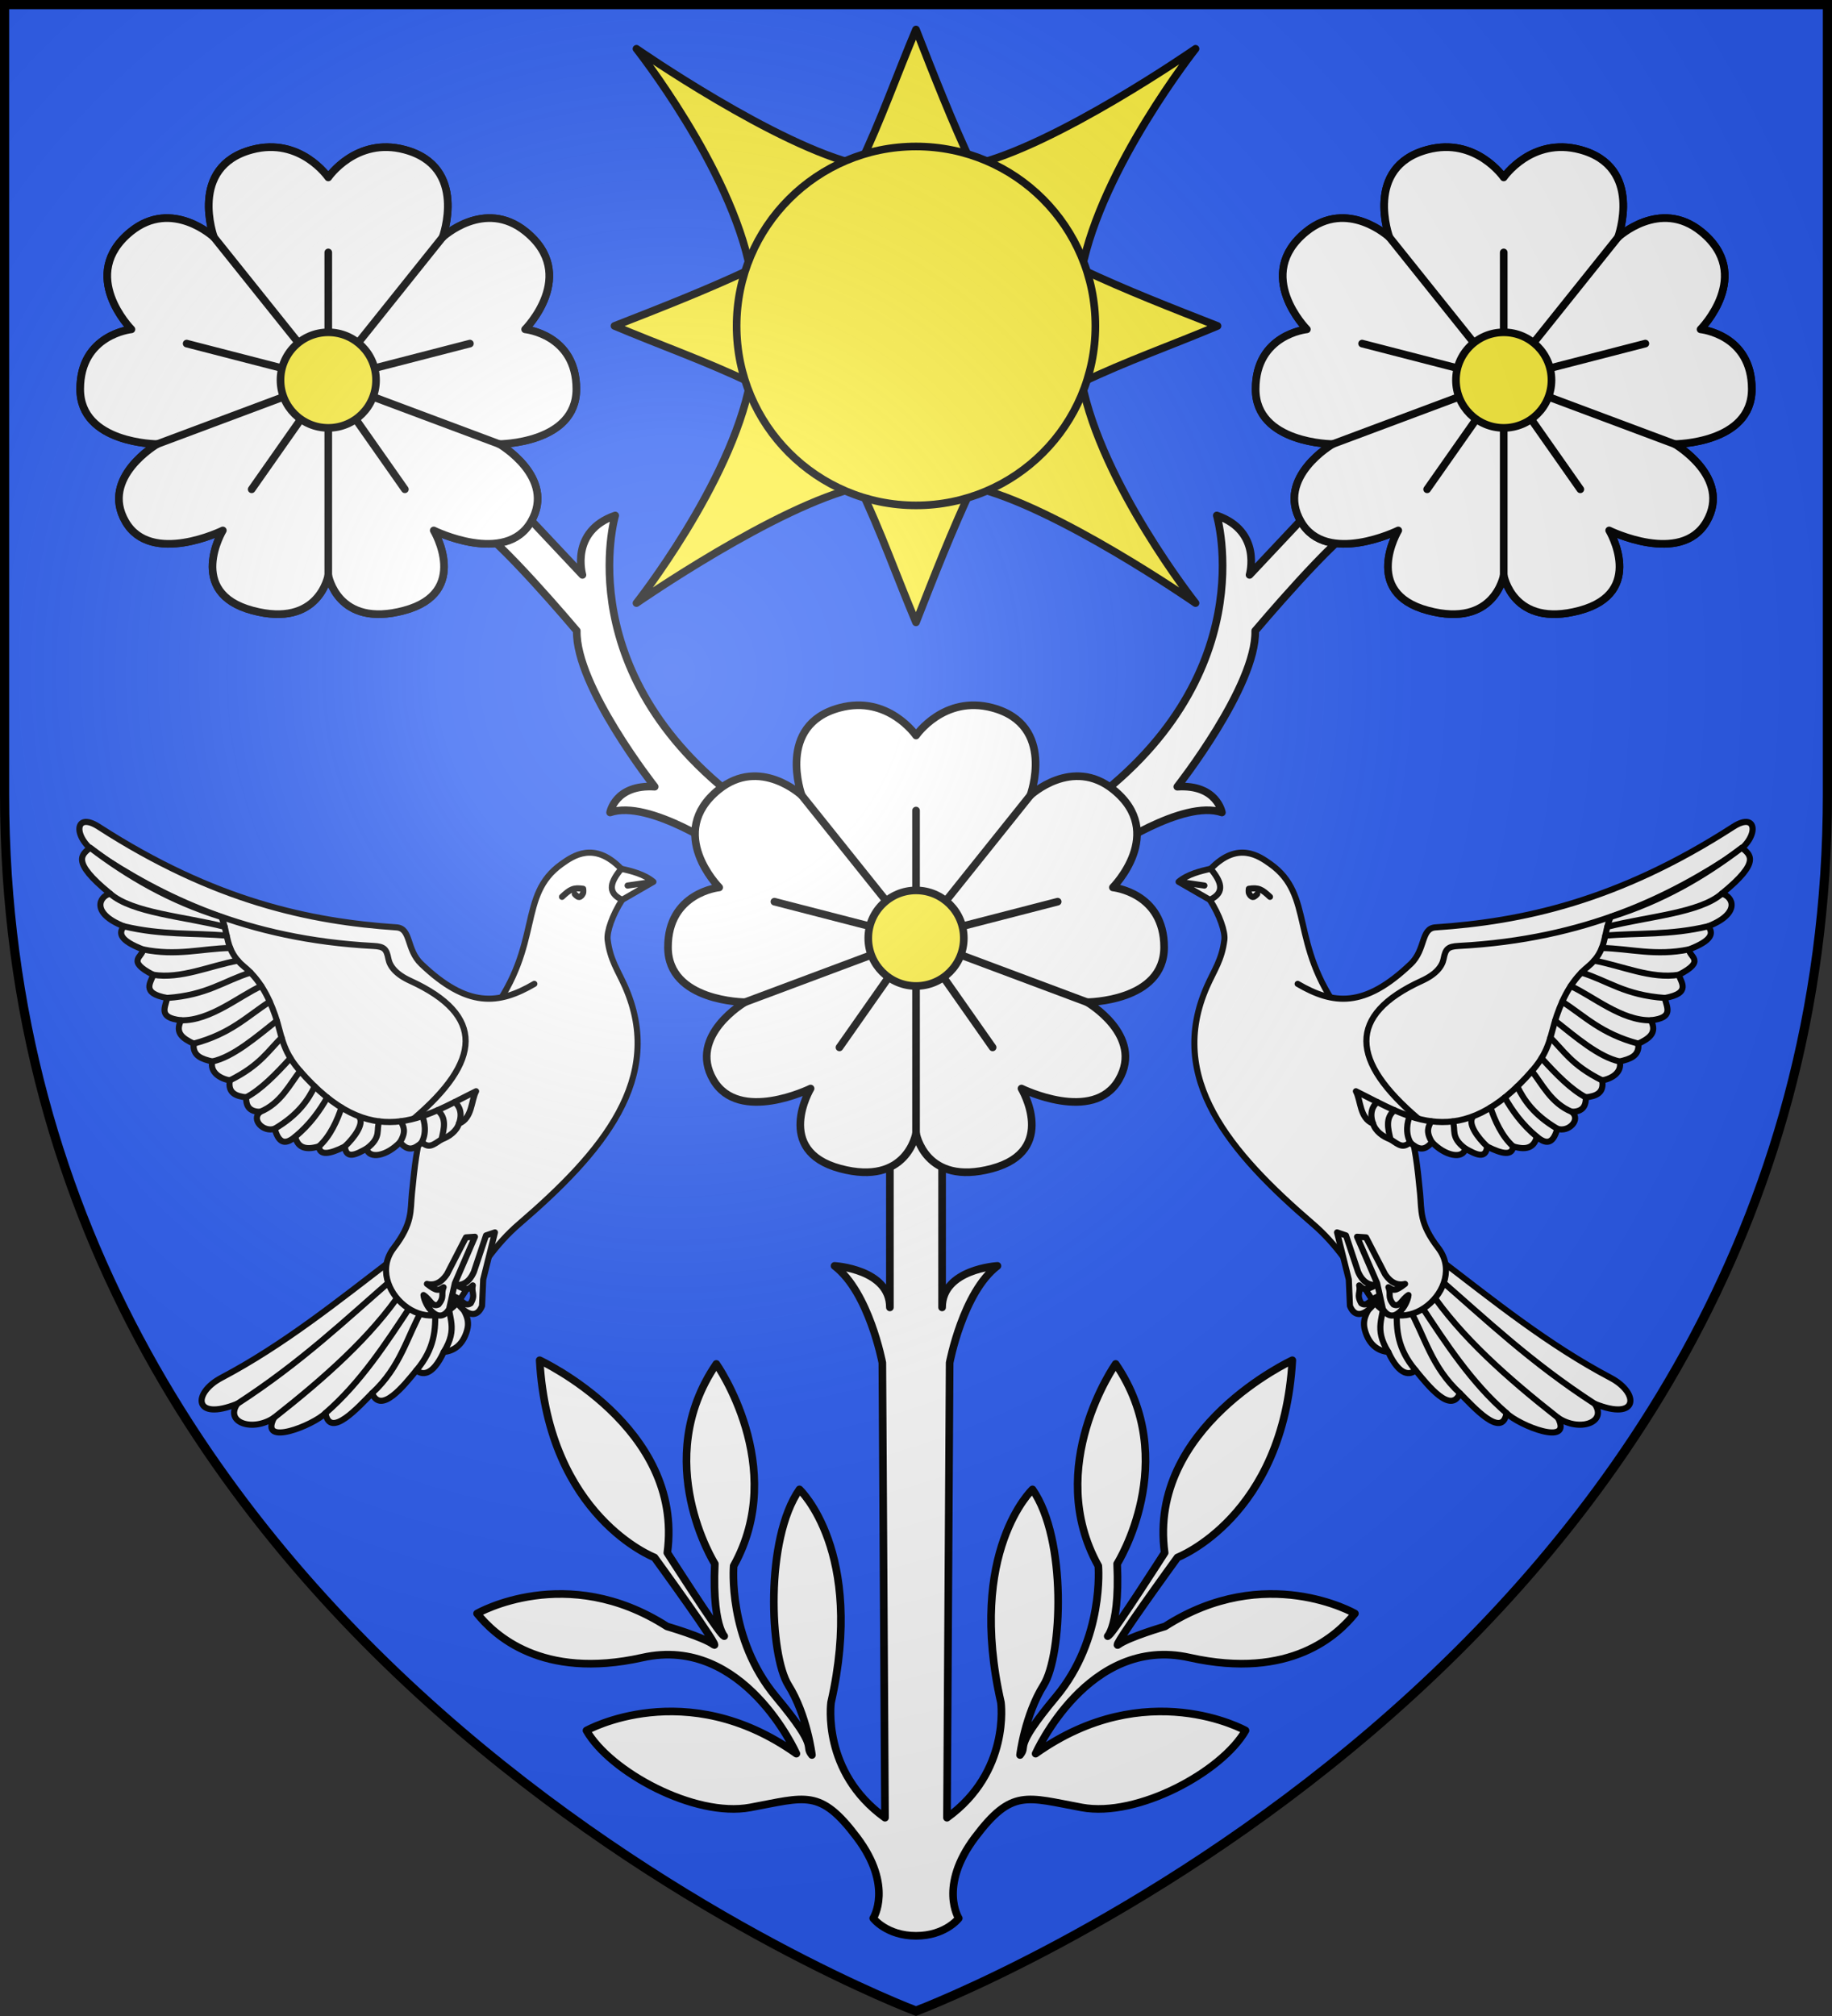 <?xml version="1.0" encoding="UTF-8" standalone="no"?><svg height="660" viewBox="-300 -300 600 660" width="600" xmlns="http://www.w3.org/2000/svg" xmlns:xlink="http://www.w3.org/1999/xlink"><rect x="-300" y="-300" width="600" height="660" fill="#333333" stroke="none"/><defs><radialGradient id="a" cx="-80" cy="-80" gradientUnits="userSpaceOnUse" r="405"><stop offset="0" stop-color="#fff" stop-opacity=".31"/><stop offset=".19" stop-color="#fff" stop-opacity=".25"/><stop offset=".6" stop-color="#6b6b6b" stop-opacity=".125"/><stop offset="1" stop-opacity=".125"/></radialGradient><path id="b" d="m-298.5-298.5h597v258.5c0 286.2-298.5 398.39-298.5 398.39s-298.5-112.19-298.5-398.39z"/></defs><use fill="#2b5df2" height="100%" transform="translate(0 .05)" width="100%" xlink:href="#b"/><g fill="#fcef3c" stroke="#000" stroke-linejoin="round" stroke-width="2.5" transform="translate(.001 -3.294)"><path d="m98.749-190c-14.784 6.236-29.912 11.547-44.37 18.48v-36.96c14.305 6.731 29.473 12.649 44.37 18.48zm-44.447 18.48c6.513 33.38 37.248 72.255 37.248 72.255s-46-31.955-73.071-38.061zm0-36.96c6.513-33.38 37.248-72.255 37.248-72.255s-46 31.955-73.071 38.061zm-153.053 18.48c14.784 6.236 29.912 11.547 44.37 18.48v-36.96c-14.305 6.731-29.473 12.649-44.37 18.48zm98.75 97.044c-6.236-14.784-11.547-29.912-18.48-44.37h36.96c-6.731 14.305-12.649 29.473-18.48 44.37zm-54.303-78.564c-6.513 33.38-37.248 72.255-37.248 72.255s46-31.955 73.071-38.061zm54.303-115.524c-6.236 14.784-11.547 29.912-18.48 44.37h36.96c-6.731-14.305-12.649-29.473-18.48-44.37zm-54.303 78.564c-6.513-33.38-37.248-72.255-37.248-72.255s46 31.955 73.071 38.061z"/><path d="m58.75-190c0 32.446-26.303 58.748-58.75 58.748s-58.75-26.303-58.75-58.748 26.303-58.748 58.75-58.748 58.75 26.303 58.75 58.748z" fill-rule="evenodd"/></g><path d="m8.548 62.316v65.705c0-12.564 18.126-13.594 18.126-13.594-11.329 8.651-15.654 31.72-15.654 31.72l-.873 148.94c20.828-15.001 17.668-37.722 17.668-37.722-11.215-49.519 10.341-69.763 10.341-69.763 11.361 16.312 9.758 54.325 3.641 64.083-6.117 9.758-7.719 22.866-7.719 22.866 2.767-3.426-2.912-1.444 11.797-19.079 15.898-19.061 13.836-42.819 13.836-42.819-18.06-32.479 5.68-66.122 5.68-66.122 21.701 31.75.495 65.424.495 65.424 1.03 23.113-4.635 24.636-2.678 23.378 1.957-1.545 18.229-26.982 18.229-26.982-5.561-41.194 41.813-63.027 41.813-63.027-2.884 51.287-37.614 64.563-37.614 64.563s-22.414 30.842-19.371 28.546c3.274-2.47 15.293-5.971 15.293-5.971 32.916-21.118 62.191-4.224 62.191-4.224-5.535 6.845-20.973 21.847-54.181 14.419-33.208-7.428-50.394 31.459-50.394 31.459 36.266-25.779 68.745-7.574 68.745-7.574-7.719 13.545-35.392 28.546-53.598 25.196-18.206-3.35-22.867-6.263-34.955 9.758-12.089 16.021-5.361 26.507-5.361 26.507s-4.356 5.748-14.007 5.748-14.007-5.748-14.007-5.748 6.728-10.486-5.361-26.507-16.749-13.108-34.955-9.758c-18.206 3.35-45.879-11.652-53.598-25.196 0 0 32.479-18.206 68.745 7.574 0 0-17.186-38.887-50.394-31.459-33.208 7.428-48.646-7.574-54.181-14.419 0 0 29.275-16.895 62.191 4.224 0 0 12.019 3.502 15.293 5.971 3.043 2.296-19.371-28.546-19.371-28.546s-34.73-13.276-37.614-64.563c0 0 47.374 21.833 41.813 63.027 0 0 16.272 25.438 18.229 26.982 1.957 1.258-3.708-.265-2.678-23.378 0 0-21.207-33.674.495-65.424 0 0 23.74 33.644 5.68 66.122 0 0-2.062 23.759 13.836 42.819 14.709 17.635 9.03 15.654 11.797 19.079 0 0-1.602-13.108-7.719-22.866-6.117-9.758-7.719-47.771 3.641-64.083 0 0 21.556 20.244 10.341 69.763 0 0-3.159 22.721 17.668 37.722l-.873-148.94s-4.325-23.069-15.654-31.72c0 0 18.126 1.03 18.126 13.594v-65.705z" fill="#fff" stroke="#000" stroke-linecap="round" stroke-linejoin="round" stroke-width="2.5"/><use height="100%" transform="scale(-1 1)" width="100%" xlink:href="#c"/><g id="c" stroke-width=".998" transform="matrix(1.002 0 0 1.002 .073 .038)"><path d="m-62.379-21.25s-24.95-17.146-37.682-12.731c0 0 1.643-9.241 14.58-8.419 0 0-25.875-32.855-25.464-50.926 0 0-26.491-31.418-33.883-34.498-2.101-.876-2.217-2.348-.688-2.919l13.625-5.09 22.794 24.231s-4.198-14.273 10.713-19.416c0 0-15.846 53.298 44.117 95.805 4.861 3.446 16.21 7.998 12.164 8.99z" fill="#fff" stroke="#000" stroke-linecap="round" stroke-linejoin="round" stroke-width="2.496"/><g id="d" stroke-width=".995" transform="matrix(1.003 0 0 1.003 .903 .326)"><path d="m-217.4-250.096c-20.822 5.579-12.34 28.53-12.34 28.53s-13.647-12.751-27.107-1.848c-17.383 14.082.205 31.829.205 31.829s-16.698 1.643-16.698 19.467 25.117 17.906 25.117 17.906-18.682 10.849-10.363 25.258 31.72 2.875 31.72 2.875-12.105 20.249 9.652 26.079c21.757 5.83 24.714-11.499 24.714-11.499s2.957 17.329 24.714 11.499 9.652-26.079 9.652-26.079 23.4 11.534 31.72-2.875c8.319-14.409-10.363-25.258-10.363-25.258s25.117-.082 25.117-17.906-16.698-19.467-16.698-19.467 17.589-17.747.205-31.829c-13.459-10.903-27.107 1.848-27.107 1.848s8.482-22.951-12.34-28.53c-15.814-4.237-24.9 9.023-24.9 9.023s-9.086-13.26-24.9-9.023z" fill="#fff" stroke="#000" stroke-linecap="round" stroke-linejoin="round" stroke-width="2.487"/><path d="m-155.26-221.565-37.24 46.517m55.722 20.837-55.722-20.837m46.157-11.9-46.157 11.9m0 0 24.962 35.569m-24.962 27.979v-63.548m-37.24-46.517 37.24 46.517m-55.722 20.837 55.722-20.837m-46.157-11.9 46.157 11.9m0-41.589v41.589m0 0-24.962 35.569" fill="none" stroke="#000" stroke-linecap="round" stroke-linejoin="round" stroke-width="2.487"/><path d="m-176.933-175.048c0 8.597-6.97 15.566-15.567 15.566-8.597 0-15.567-6.969-15.567-15.566s6.97-15.566 15.567-15.566 15.567 6.969 15.567 15.566z" style="fill:#fcef3c;fill-rule:evenodd;stroke:#000;stroke-width:2.487;stroke-linecap:round;stroke-linejoin:round"/></g><use height="100%" width="100%" xlink:href="#d"/></g><use height="100%" stroke-width=".998" transform="matrix(1.002 0 0 1.002 192.573 182.748)" width="100%" xlink:href="#d"/><g id="e" transform="translate(5)"><path d="m145.112 124.929c-1.12 3.456-4.377 5.969-3.087 10.568 1.386 4.941 4.474 6.831 7.64 7.105 3.816 8.227 7.26 7.474 8.951 6.01 4.13 5.053 11.613 14.473 14.524 7.508 4.198 4.199 13.853 15.162 15.256 6.503 4.01 4.006 21.883 11.178 16.845 1.509 6.966 4.746 16.262 1.601 12.037-4.558 14.383 5.814 14.738-3.49 5.187-8.525-20.342-10.725-38.127-25.07-56.229-38.925z" fill="#fff" stroke="#000" stroke-linecap="round" stroke-linejoin="round" stroke-width="2"/><path d="m149.665 142.602c-4.894-7.901-1.303-11.301-1.567-16.745m10.518 22.755c-5.989-7.083-6.342-13.346-6.119-19.743m20.643 27.251c-9.433-8.683-11.409-18.537-16.701-27.87m31.957 34.373c-11.46-9.949-19.807-22.762-28.211-35.522m45.056 37.03c-16.63-13.076-31.849-26.565-41.952-41.556m53.989 36.998c-20.983-13.603-35.472-27.498-51.416-41.328" fill="none" stroke="#000" stroke-linecap="round" stroke-linejoin="round" stroke-width="2"/><path d="m91.238-5.41-10.238-5.903 8.453 1.227-8.453-1.227c2.873-2.464 7.388-3.596 10.54-4.263l7.495 3.385-.143 4.829z" fill="#fff" stroke="#000" stroke-linecap="round" stroke-linejoin="round" stroke-width="2"/><path d="m91.54-15.576c8.848-9.143 15.804-4.205 19.506-1.574 14.474 10.287 6.16 26.009 23.167 48.828l26.412-13.065 3.938-11.45 32.753-5.14 36.228-11.42-34.513 67.012-24.733 14.289-17.779-2.308c1.919 5.057 2.704 12.283 3.572 21.125.558 5.686-.317 9.691 5.953 17.84 9.919 12.891-11.85 32.05-22.277 15.961-6.148-9.487-11.091-17.211-18.752-23.791-27.412-23.543-47.958-47.775-34.73-77.755 2.347-5.319 4.898-8.717 5.707-15.314.325-2.646-1.556-8.112-4.755-13.071 5.359-2.507 3.482-6.227.302-10.166z" fill="#fff" stroke="#000" stroke-linecap="round" stroke-linejoin="round" stroke-width="2"/><path d="m110.931-6.392c-2.624-2.467-3.753-3.123-6.928-2.624 0 0-.137 1.026.066 1.474.241.529.682 1.157 1.261 1.204.569.047 1.416-.965 1.416-.965" fill="none" stroke="#000" stroke-linecap="round" stroke-linejoin="round" stroke-width="2"/><path d="m119.998 22.101c11.692 6.845 21.888 7.933 37.004-6.498 5.01-4.783 3.259-11.664 8.142-11.993 28.142-1.898 59.571-8.444 97.496-32.928 8.029-5.184 8.562 3.435.986 8.487-21.158 14.111-49.013 28.316-90.96 30.52-3.503.184-4.251 1.022-4.868 4.221-.463 2.397-2.413 5.022-7.112 7.169-24.8 11.334-23.3 26.389-1.125 45.208" fill="#fff" stroke="#000" stroke-linecap="round" stroke-linejoin="round" stroke-width="2"/><path d="m222.517.191c16.924-5.271 30.664-13.337 42.958-22.671 2.562 2.217 6.599 4.361-6.559 15.048 3.631.833 6.351 6.428-4.483 10.686 1.805 2.239 1.389 4.64-6.247 7.565-.024 2.512 5.702 3.664-3.333 8.309.509 2.293 4.289 6.004-4.58 7.588.475 2.945 3.211 6.466-4.589 7.304 2.21 4.28-.792 6.043-4.109 7.654.386 4.155-2.821 5.028-6.093 5.841.789 3.512-2.495 5.614-5.755 6.177.707 4.079-1.911 5.187-5.362 5.551.145 3.578-1.761 4.702-4.564 4.752 3.067 2.557-1.067 6.814-4.768 5.535-1.51 5.479-3.971 4.889-6.694 2.636-.778 2.954-2.72 4.687-7.792 3.134-.191 3.062-3.412 2.629-8.487.057-.429 4.338-3.756 2.546-7.113.691-.884 3.612-6.724 2.348-10.95-2.105-2.609 3.066-4.527 2.407-7.211.07-2.313 1.954-3.459.947-6.383-.997-2.483-.871-4.956-2.701-5.708-5.172-4.418-1.79-3.965-7.493-5.62-10.592 17.139 8.459 34.128 20.57 57.954-6.97 5.734-6.628 5.731-11.743 7.827-17.796 2.302-6.646 5.333-12.016 10.226-16.048 6.384-5.261 4.957-10.831 7.433-16.247z" fill="#fff" stroke="#000" stroke-linecap="round" stroke-linejoin="round" stroke-width="2"/><path d="m157.051 74.24c-1.931-3.091-1.127-7.237-.312-8.809m7.258 8.513c-2.144-3.526-1.174-5.064-.29-6.861m-19.012.761c-1.25-3.288-.182-5.812 1.389-7.044m4.319 12.216c-.828-3.521-1.776-7.018 1.305-9.544m23.24 12.576c-5.104-3.798-3.016-6.254-4.175-8.914m11.289 8.223c-3.301-3.128-6.188-7.319-4.832-9.488m13.319 9.43c-3.724-3.309-6.091-8.726-7.383-12.699m15.174 9.565c-4.908-4.064-8.129-8.686-10.513-12.864m17.207 10.228c-7.747-4.556-11.007-9.53-13.1-13.849m17.867 8.314c-6.821-2.75-9.863-9.324-13.097-13.34m17.661 8.588c-4.813-2.544-9.643-7.48-14.494-12.822m19.855 7.271c-10.05-4.945-12.754-9.986-16.964-13.951m22.719 7.774c-6.883-1.471-14.443-8.052-21.166-13.348m27.259 7.507c-12.24-3.271-17.521-8.988-24.923-13.742m29.032 6.088c-9.492.25-19.05-7.929-26.263-11.203m30.852 3.898c-13.147-.91-18.615-5.617-27.333-8.308m31.914.72c-9.108 1.465-18.506-2.92-27.757-4.632m31.09-3.677c-11.099 2.281-19.273-.279-28.575-.464m34.822-7.101c-12.458 2.978-22.687 2.105-33.671 3.061m38.154-13.747c-7.153 6.342-24.527 7.513-37.499 10.847" fill="none" stroke="#000" stroke-linecap="round" stroke-linejoin="round" stroke-width="2"/><path d="m137.125 127.533c2.486 6.205 8.301-.038 9.058-3.074-2.611 1.126-3.459 3.52-5.365 2.206-1.665-2.927-.105-3.359-.666-5.863 1.46 1.329 1.807 1.861 5.562-.121-3.624.286-5.27-2.802-5.92-4.314l-3.967-11.911-2.929-.995 3.848 15.43zm10.785 1.034c3.526 5.679 8.168-1.478 8.386-4.6-2.376 1.562-2.795 4.067-4.901 3.104-2.148-2.594-.687-3.29-1.675-5.659 1.669 1.055 2.103 1.519 5.456-1.085-3.519.912-5.676-1.844-6.58-3.22l-6.197-12.016-2.947-.199 6.582 15.23z" style="fill:#fff;fill-rule:evenodd;stroke:#000;stroke-width:2;stroke-linecap:round;stroke-linejoin:round"/></g><use height="100%" transform="scale(-1 1)" width="100%" xlink:href="#e"/><use fill="url(#a)" height="100%" transform="translate(0 .05)" width="100%" xlink:href="#b"/><use fill="none" height="100%" stroke="#000" stroke-width="3" transform="translate(0 .003)" width="100%" xlink:href="#b"/></svg>